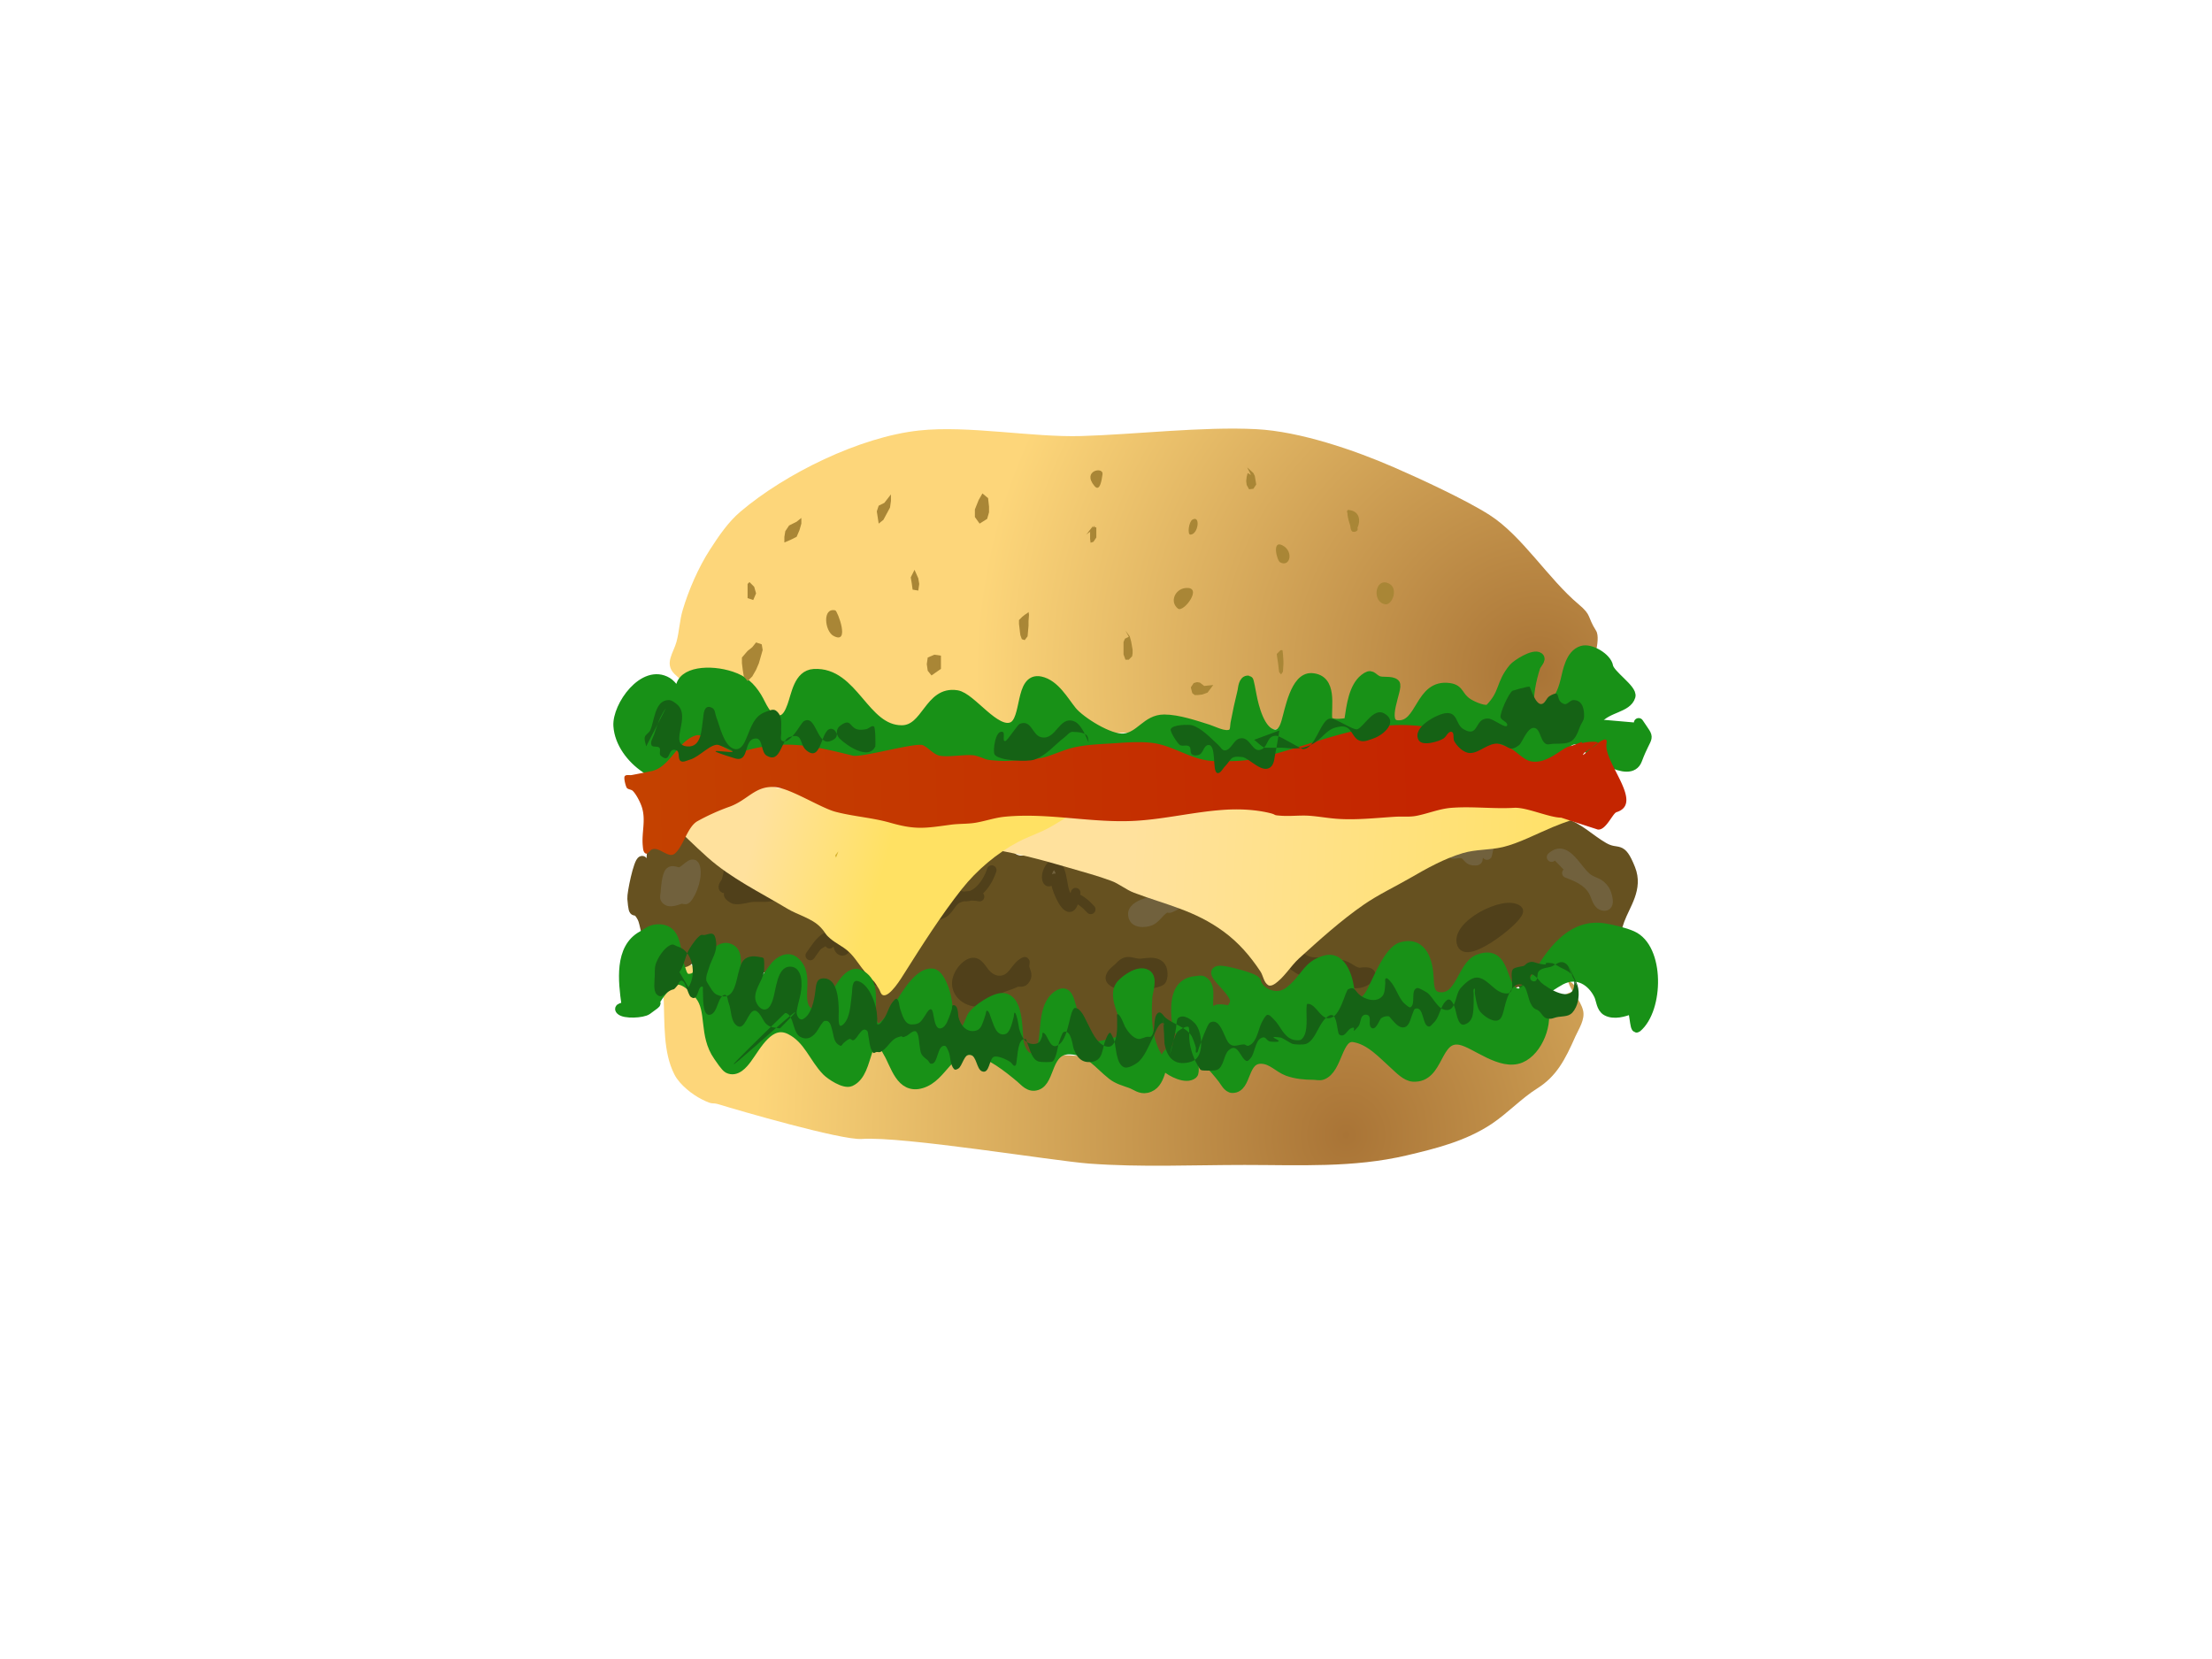 <svg xmlns="http://www.w3.org/2000/svg" xmlns:vectornator="http://vectornator.io" viewBox="0 0 2048 1536" fill-rule="evenodd" clip-rule="evenodd" stroke-linecap="round" stroke-linejoin="round"><defs><radialGradient cx="1428.78" r="521.838" id="a" gradientUnits="userSpaceOnUse" gradientTransform="translate(-4.61 13.883)" cy="609.803"><stop stop-color="#a97436" offset="0"/><stop stop-color="#fdd67a" offset="1"/></radialGradient><radialGradient cx="1240.34" r="526.23" id="b" gradientUnits="userSpaceOnUse" gradientTransform="matrix(1.04 0 0 1.128 -43.599 -96.156)" cy="1016.72"><stop stop-color="#a97436" offset="0"/><stop stop-color="#fdd67a" offset="1"/></radialGradient><radialGradient cx="750.605" r="3.333" id="c" gradientUnits="userSpaceOnUse" cy="579.284"><stop stop-color="#a97436" offset="0"/><stop stop-color="#fdd67a" offset="1"/></radialGradient><radialGradient cx="648.944" r="2.778" id="d" gradientUnits="userSpaceOnUse" cy="588.173"><stop stop-color="#a97436" offset="0"/><stop stop-color="#fdd67a" offset="1"/></radialGradient><radialGradient cx="688.917" r="3.944" id="e" gradientUnits="userSpaceOnUse" cy="567.803"><stop stop-color="#a97436" offset="0"/><stop stop-color="#fdd67a" offset="1"/></radialGradient><linearGradient y1="796.252" id="f" x1="1044.72" y2="796.252" x2="1052.8" gradientUnits="userSpaceOnUse" gradientTransform="matrix(1 0 0 1.146 0 -107.805)"><stop stop-color="#f6cf3e" offset="0"/><stop stop-color="#ffe163" offset="1"/></linearGradient><linearGradient y1="809.218" id="g" x1="781.641" y2="809.218" x2="789.786" gradientUnits="userSpaceOnUse" gradientTransform="matrix(1 0 0 1.146 0 -107.805)"><stop stop-color="#f6cf3e" offset="0"/><stop stop-color="#ffe163" offset="1"/></linearGradient><linearGradient y1="783.427" id="h" x1="1048.52" y2="806.399" x2="1488.31" gradientUnits="userSpaceOnUse" gradientTransform="translate(0 1.765)"><stop stop-color="#ffe19d" offset="0"/><stop stop-color="#ffe163" offset="1"/></linearGradient><linearGradient y1="766.665" id="i" x1="669.743" y2="814.615" x2="834.44" gradientUnits="userSpaceOnUse" gradientTransform="matrix(.981 0 0 1.035 -1.765 -33.557)"><stop stop-color="#ffe19d" offset=".27"/><stop stop-color="#ffe163" offset="1"/></linearGradient><linearGradient y1="648.154" id="j" x1="1509.75" y2="687.599" x2="264.678" gradientUnits="userSpaceOnUse" gradientTransform="translate(0 -2.34)"><stop stop-color="#c42500" offset=".159"/><stop stop-color="#c44e00" offset="1"/></linearGradient></defs><g vectornator:layerName="Layer 1"><path d="M1472.76 609.999c1.61-2.247 4.25-4.096 4.84-6.741 1.28-5.733 2.84-15.05.12-19.334-8.53-13.461-3.76-14.053-16.09-24.387-28.1-23.552-52.16-63.233-82.32-82.61-21.75-13.978-64.82-33.866-88.71-44.257-36.72-15.976-87.02-33.236-127.51-35.324-49.5-2.553-112.59 4.942-161.97 6.374-45.686 1.325-104.53-10.024-150.035-5.151-55.121 5.903-124.233 39.997-165.681 75.259-11.377 9.68-20.205 22.866-28.085 35.054-10.633 16.449-19.632 37.192-25.18 55.727-2.925 9.775-3.187 19.921-5.81 29.661-2.733 10.144-11.478 20.002-1.937 29.661 6.549 6.631 38.767 31.526 49.391 34.155 37.588 9.303 195.792 25.167 221.776 25.167 52.627 0 104.451-2.831 156.891-5.393 32.62-1.593 65.26 1.679 97.81 0 37.51-1.933 75.7-11.17 113.31-8.988 15.57.903 32.83 2.708 48.42.899 15.57-1.806 51.68-9.206 67.32-10.416 24.65-1.906 50.72 1.136 73.52-10.257 16.12-8.059 10.11-25.425 19.93-39.099z" fill="url(#a)"/><path d="M1452.1 909.461c-.98-3.105 7 2.413 6.54 5.7-.52 3.719-5.44 3.216-8.06 5.067-2.76 1.953-5.22 4.553-8.06 6.334-13.09 8.233-28.21 16.47-42.31 21.535-58.61 21.059-80.58 7.735-141.04 7.735-52.92 0-160.07 19.614-213.25 22.4-45.16 2.366-204.356-11.431-246.137-14.933-45.027-3.775-84.23-21.875-123.914-48.138-13.591-8.995-28.077-15.831-41.305-25.336-2.751-1.976-5.626-3.783-8.06-6.334-1.651-1.731-1.879-6.333-4.029-6.333-8.14 0-8.368 40.283-8.06 46.871 1.096 23.417-.629 50.14 10.075 70.939 4.978 9.672 16.888 18.632 25.185 22.802 12.205 6.14 7.757 2.12 17.127 5.07 14.264 4.48 112.19 32.98 130.966 31.67 38.109-2.66 177.684 20.37 210.552 22.8 48.26 3.57 95.72 1.27 144.06 1.27 50.48 0 100.61 2.8 150.11-8.87 26.54-6.26 54.44-13.07 78.58-29.14 14.74-9.81 27.53-23.64 42.31-32.93 17.76-11.171 25.69-26.466 35.26-48.142 2.97-6.72 9.14-15.553 7.06-24.068-2.32-9.475-10.73-16.842-13.6-25.969z" fill="url(#b)"/><path d="M747.272 578.173l6.666 2.222" fill="url(#c)"/><path d="M646.166 585.951l5.555 4.444" fill="url(#d)"/><path d="M684.973 562.545l7.888 10.516" fill="url(#e)"/></g><path d="M1432.93 902.001c-1.17-3.611-1.1-6.725-1.84-8.104-3.11-5.772-11.6-11.276-18.42-8.84-8.05 2.874-10.1 16.505-14 22.837-.89 1.448-4.23 6.657-7.36 4.42-4.7-3.358 3.85-17.637-5.16-19.89-1.81-.454-3.36 1.696-5.16 2.21-5.58 1.595-5.4-.784-10.31 3.683-2.52 2.295-2.36 6.884-5.16 8.84-1.42.996-4.22 2.202-5.15.737-2.51-3.942 2.34-10.481-.74-13.997-1.5-1.712-9.4-.061-10.31 0-3.2.213-6.92-2.512-9.58-.736-3.98 2.651-8.4 13.602-7.37 18.416 2.86 13.337 23.89 1.453 28-2.946 1.35-1.448 1.91-3.471 2.94-5.157.97-1.568 4.89-8.103 7.37-8.103 1.74 0 2.36 2.561 3.68 3.683 3.49 2.947 10.34 9.453 14.74 11.05 5.23 1.902 8.84-3.751 13.99 0 2.06 1.493 4.35 6.612 7.37 7.367 9.44 2.359 9.41-12.412 12.52-13.26 4.35-1.186 12.87 6.803 9.95-2.21z" fill="#177117" vectornator:layerName="Layer 2"/><path d="M1479.32 665.969c9.34-11.011 27.15-10.386 30.43-21.227 2.01-6.612-19.41-20.036-20.68-27.82-1.26-7.782-16.33-17.091-24.38-14.56-10.87 3.417-13.35 19.037-15.44 27.588-3.03 12.402-7.15 20.265-17.88 28.355-2.17 1.636-7.12 6.402-10.56 6.131-5.12-.402-4.67-6.415-4.88-9.196-.9-11.884 1.99-26.219 5.69-37.551 1.01-3.089 5.88-7.128 3.25-9.196-4.76-3.739-20.77 6.605-23.57 9.962-12.57 15.085-7.92 23.142-21.99 37.511-3.27 3.343-15.49-1.906-20.18-4.969-9.63-6.284-7.23-12.709-17.16-14.15-28.11-4.078-25.55 35.806-47.95 34.486-16.63-.98 1.27-34.824-2.43-38.317-3.42-3.224-11.9-.855-16.26-3.066-5.62-2.854-5.44-6.834-12.19-1.532-10.01 7.867-12.11 25.538-13.82 36.784-.8 5.321 3.89 2.999-2.96 4.074-7.81 1.228-16.82 1.412-17.35-4.074-1.07-11.085 4.98-36.395-14.63-37.551-15.17-.894-20.42 30.215-23.57 40.617-1.47 4.855-3.97 12.493-11.38 11.495-12.93-1.742-18.58-26.255-20.32-35.252-1.05-5.445-2.67-14.493-3.25-14.561-4.92-.579-5.14 7.742-5.69 9.963-2.42 9.883-4.63 19.879-6.5 29.887-.56 3.005.18 8.295-4.06 9.963-6.23 2.446-15.74-2.904-21.13-4.598-11.98-3.764-27.92-9.196-40.64-9.196-16.4 0-22 16.175-37.38 17.626-13.22 1.245-40.18-15.767-47.953-25.29-7.38-9.047-15.822-24.773-29.257-27.588-19.588-4.105-12.324 36.284-26.007 42.149-15.667 6.715-37.937-27.271-51.383-29.384-26-4.086-27.728 32.449-51.019 32.449-34.975 0-44.222-54.295-81.271-52.111-14.311.843-16.445 19.538-20.318 29.887-1.942 5.189-5.177 13.896-13.004 13.028-11.377-1.262-14.579-13.563-19.505-21.458-5.89-9.442-12.389-15.438-23.568-19.158-20.003-6.657-46.048-4.381-47.214 11.007-.209 2.767 21.113 28.708 13.08 26.544-5.875-1.583-15.939-26.633-25.194-32.187-21.776-13.066-46.722 22.371-45.512 40.616 1.035 15.619 12.01 30.204 25.194 39.084 4.159 2.802 7.982 8.565 13.003 7.664 12.121-2.177 23.981-16.896 31.696-25.29 2.001-2.177 8.804-13.794 13.003-13.794 2.297 0 10.58 5.631 12.191 6.897 2.8 2.2 6.217 3.97 8.127 6.897 7.563 11.589-4.546 31.869-8.94 42.916-1.996 5.02-7.906 16.107-2.438 20.691 7.824 6.558 18.344-5.424 22.756-9.963 11.364-11.689 22.155-25.63 35.76-35.252 2.841-2.009 11.681-6.653 15.441-5.364 11.652 3.995-5.508 35.82 12.191 41.383 2.072.651 4.506 1.603 6.501.766 15.168-6.356 24.55-39.846 30.884-52.878 2.026-4.169-6.541 11.058 1.989 15.08 6.673 3.146 22.871-14.441 26.456-8.949 4.244 6.503 22.441 27.772 30.07 29.888 26.121 7.244 17.067-2.875 39.641 7.768 20.444 9.639 38.718.818 63.573 6.026 21.078 4.417 30.695-42.85 52.827-33.72 12.11 4.998 27.25 22.509 30.88 34.486 1.56 5.142-3.83 20.513 5.69 21.458 27.53 2.732 27.06-47.602 47.14-55.177 4.67-1.764 10.67 1.464 14.63 3.065 12.49 5.048 36.01 23.249 49.57 20.692 17.49-3.298 20.67-25.994 38.2-28.355 13.6-1.832 27.74 5.232 42.26 2.299 6.78-1.37 17.26-12.362 24.38-9.963 7.91 2.661 10.74 8.995 20.32 8.43 21.51-1.267 40.03-15.686 62.58-13.028 12.33 1.454 24.68 14.473 37.38 10.729 8.38-2.469 13.03-10.507 22.76-9.196 11.95 1.61 26.47 12.044 39.01 6.131 9.11-4.296 9.27-15.658 18.69-18.393 5.28-1.531 6.87 1.356 10.57 4.598 6.4 5.607 42.57 32.519 49.57 13.795 9.84-26.28 13.13-16.339 1.26-34.244" stroke="#189117" stroke-width="8.875" fill="#189117" vectornator:layerName="Layer 7"/><g vectornator:layerName="Layer 3"><path d="M1495.91 850.798c-14.2 11.101-22.62 32.383-36.65 42.623-12.48 9.104-21.12-14.515-29.32-10.029-8.87 4.857-11.71 15.941-19.24 22.565-4.24 3.731-16.15 7.256-21.07 5.015-1.85-.846-2.69-5.719-4.58-5.015-5.7 2.126-6.83 22.565-12.83 22.565-1.95 0-2-4.865-3.66-6.268-2.47-2.077-5.35-3.761-8.25-3.761-3.77 0-7.23 3.22-10.99 3.761-5.82.839-6.94-3.734-12.83-1.253-8.28 3.488-15.16 19.338-23.82 21.311-5.88 1.343-10.94-10.395-17.4-6.268-5.15 3.287-8.09 13.145-13.75 13.79-5.43.619-13.15-11.66-19.24-12.536-10.69-1.541-25.66 11.671-32.06 10.029-9.62-2.469-8.94-19.544-19.24-22.565-10.67-3.128-12.37 20.997-21.99 18.804-10.34-2.359-8.02-10.419-25.9-7.156-17.9 3.266-24.49 11.418-40.98 15.931-8.22 2.251-19.2-26.455-22.9-25.072-12.48 4.657-9.92 45.85-27.49 51.398-5.52 1.743-16.55-1.507-21.07-6.268-3.06-3.226-6.17-25.518-12.83-21.311-5.68 3.593-7.66 13.947-12.82 18.804-2.48 2.332-5.38 3.775-8.25 5.014-23.419 10.121-18.463-16.229-32.979-27.579-10.732-8.392-24.888 28.303-31.15 26.326-1.955-.618-26.05-28.939-28.401-30.087-20.158-9.852-44.654 26.883-61.382 18.804-8.683-4.193-10.404-32.589-20.156-30.087-15.092 3.872-26.471 28.834-42.143 28.834-19.068 0-.606-44.64-14.659-52.652-4.195-2.392-10.518 4.589-12.826 7.521-8.228 10.454-23.368 43.053-37.563 32.594-10.817-7.97-2.614-43.818-20.155-51.398-16.583-7.166-26.701 16.565-42.144 11.283-12.11-4.143-7.402-25.109-17.407-30.087-9.602-4.778-16.012 16.388-26.569 12.536-1.538-.561-8.398-15.574-9.161-16.297-10.037-9.508-5.12 4.753-16.491-2.507-6.157-3.932-6.154-16.906-9.162-22.566-7.078-13.318-7.448 2.376-9.161-17.55-.397-4.608 5.693-34.424 9.161-35.102 2.028-.396.805 6.636 2.749 7.522 8.135 3.711 4.561-15.017 7.329-18.804 4.109-5.622 13.461-7.692 18.323-13.79 2.964-3.717 13.761-28.157 15.575-28.833 8.255-3.081 4.769 40.444 10.078 42.623 2.697 1.107 4.51-4.682 6.413-7.522 6.652-9.93 11.736-28.586 21.988-32.594 11.002-4.301 33.488 23.383 49.473 17.551 8.133-2.968 22.141-27.399 28.401-20.058 6.243 7.322 10.981 30.67 13.742 40.115.563 1.926 4.39 12.96 6.413 13.79 7.432 3.051 16.372-24.402 21.072-22.565 8.189 3.202 22.822 44.695 31.149 42.623 13.633-3.391 11.622-53.839 33.898-45.13 8.01 3.131 13.909 17.351 17.407 26.326.964 2.473.716 7.174 2.749 7.522 2.143.366 3.357-3.834 4.581-6.268 4.673-9.301 11.782-39.22 23.82-35.102 17.303 5.919 20.252 38.389 42.143 31.341 10.23-3.294 22.079-29.702 29.317-27.58 8.165 2.394 21.548 44.639 29.318 41.37 4.18-1.759 13.47-23.819 14.66-23.819 5.51 0 13.89 27.385 21.99 31.34 17.96 8.778 23.11-21.492 37.56-23.819 15.27-2.458 23.8 22.566 38.48 22.566 15.35 0 17.68-22.905 31.15-25.073 9.55-1.537 19.43 2.576 29.31 0 9.4-2.45 11.07-7.466 18.33-13.79 9.78-8.522 24.62-13.499 35.73-17.55.7-.257 10.48-4.471 11.91-3.761 2.03 1.01 2.43 5.974 4.58 6.268 4.8.657 6.32-13.052 7.33-15.044 3.48-6.882 8.1-7.745 13.74-8.775 8.63-1.573 14.05 8.264 21.99 11.283 7.55 2.87 16.86 5.613 24.73 5.014 19.09-1.45 37.66 11.283 56.81 11.283 22.96 0 45.9-10.004 68.71-3.761 14.07 3.85 24.66 15.21 37.56 22.565 13.61 7.761 15.54-3.024 24.74 20.058 7.29 18.299-4.7 32.92-10.08 47.638-3.68 10.073-11.28 43.256-24.74 31.34-3.62-3.21-6.1-8.357-9.16-12.536" stroke="#665120" stroke-width="8.875" fill="#665120"/><path d="M1405.38 842.602c-11.82-9.88-58.79 14.305-51.83 31.624 5.68 14.129 57.17-27.163 51.83-31.624zM1280.26 786.389c-.49-1.893-2.83-2.698-4.18-1.907-1.3.763-1.22 3.502-1.67 5.339-.81 3.318-1.64 12.04-4.46 14.489-2.13 1.855-5.87-3.552-6.69-4.575-2.9-3.649-3.59-6.917-8.36-6.101-4.42.756-7.57 7.447-12.81 6.101-2.12-.544-6.5-5.575-8.92-5.339-2.49.243-4.23 4.015-6.69 4.576-4.86 1.108-11.96 2.508-14.49 9.914-3.83 11.231 9.92 19.828 15.61 19.828 8.75 0 14.97-10.166 23.4-12.202 5.41-1.305 7.35 5.093 12.26 4.576 1.25-.131 2.13-1.905 3.35-2.288 5.06-1.6 10.55 3.907 13.93-4.576 2.69-6.753-1.8-12.818-1.67-19.065.06-2.991 2.13-5.953 1.39-8.77zM1074.33 908.407c1.82-.819 2.33-4.628 2.23-7.245-.53-13.328-14.49-9.575-20.06-9.151-8.24.626-12.53-5.543-20.07 3.05-2.03 2.314-8.63 6.147-8.36 10.677.26 4.209 10.25 6.553 12.26 7.626 6.13 3.262 8.95 2.225 15.05 0 6.37-2.324 12.61-2.104 18.95-4.957zM1191.37 893.536c.74-1.525.9-4.373 2.23-4.576 1.3-.198 1.73 2.735 2.78 3.813 2.63 2.696 7.93 5.919 11.15 6.864 5.56 1.63 11.04-4.08 16.72-2.288 3.76 1.187 7.23 5.328 10.59 7.626 4.65 3.18 12.71 4.559 17.83 5.339 4.7.714 9.9-.299 13.94-3.813 1-.874 2.78-1.423 2.78-3.051 0-5.339-9.11-2.819-11.14-3.05-4.73-.539-8.4-4.374-12.82-6.101-6.94-2.712-.87.678-7.8 0-2.7-.264-5.12-2.618-7.81-3.051-8.93-1.439-16.26 1.882-24.52-4.575M918.196 805.596c-4.916 15.133-17.925 29.706-31.209 22.715-5.294-2.786-9.688-11.224-15.937-9.086-6.04 2.066-9.323 10.681-15.937 11.812-6.608 1.13-13.85-6.835-18.592 1.817-3.41 6.22-2.7 7.74 2.656 9.995 3.955 1.665 8.445-2.225 12.616-1.817 8.421.823 12.422 9.188 21.249 4.543 5.527-2.909 7.844-10.84 13.281-13.63 5.428-2.785 14.835-3.128 20.584-1.817M948.527 895.504c-.39-1.578 1.14-5.582 0-4.997-9.235 4.738-10.224 16.121-21.913 17.263-4.696.459-9.43-1.619-13.281-5.451-4.44-4.42-7.31-12.606-13.944-10.904-6.165 1.582-15.137 12.281-13.28 21.807 2.538 13.024 19.02 17.211 27.224 12.721 5.57-3.049 8.994-9.664 15.273-11.812 4.294-1.469 7.796-2.648 11.953-4.543 2.554-1.166 5.955.63 7.968-1.818 3.853-4.686 1.173-7.515 0-12.266zM727.621 823.768c5.694-20.358-22.285-17.793-31.874-23.624-3.301-2.007-8.585-11.823-12.616-10.903-6.708 1.529-8.505 19.722-10.624 26.349-.716 2.238-3.319 4.094-2.657 6.361.52 1.778 2.761-2.748 3.985-1.817 10.286 7.819-6.201 4.96 4.648 11.811 3.223 2.036 11.755-.221 15.272-.908 6.421-1.255 12.895.252 19.257-.909 4.523-.825 13.013-.657 14.609-6.36zM750.197 884.645c3.763-5.149 7.866-11.979 12.617-15.446 5.962-4.352 10.878-3.871 17.265-4.543 17.151-1.806 25.999 7.466 35.857 26.349.574 1.1 5.491 9.209 6.64 9.995 1.4.958 4.427-1.211 4.648.909.266 2.544-2.362 4.156-3.984 5.451-3.201 2.555-11.617 1.548-14.608-.908-8.852-7.268-6.345-22.255-11.953-29.076-.38-.463-8.546-3.653-8.632-3.634-2.747.578-5.821 8.189-9.297 6.36-4.377-2.304-1.26-10.747-7.304-9.995-1.411.176-2.213 2.423-3.32 3.635" stroke="#50401a" stroke-width="8.875" fill="#50401a"/><path d="M995.887 826.494c-1.107 3.937-1.314 8.609-3.321 11.812-4.85 7.743-13.851-14.249-14.608-19.081-.278-1.777.939-4.167 0-5.452-1.904-2.605-6.216 4.615-7.968 1.817-2.941-4.693 2.174-16.204 6.64-14.537 8.814 3.289 5.465 25.468 12.616 29.984 1.809 1.142 4.037-.624 5.977 0 4.957 1.597 10.757 6.515 14.607 10.903" stroke="#50401a" stroke-width="8.875" fill="#71613d"/><path d="M1379.19 781.578c.93-3.815-3.66-6.456-6.07-8.764-4.24-4.058-15.6 9.073-21.58 4.613-.34-.259-5.23-9.601-6.74-9.226-3.37.84-7.21 12.334-5.39 16.606 4.19 9.831 9.2 3.757 14.83 5.536 4.32 1.365 4.83 6.007 9.44 6.458 8.35.816 1.72-2.914 7.42-6.458 9.37-5.831 2.94 12.248 8.09-8.765zM1093.38 817.522l-4.72.923M1085.29 811.064c2.2 18.017-14.69 21.884-24.27 24.909-2.99.945-12.14 4.242-12.14 10.149 0 10.104 12.43 7.968 16.18 6.457 4.8-1.93 8.36-8.257 12.81-11.07 12.48-7.881-2.95 3.754 9.44-2.768 4.65-2.443 11.16-9.619 14.16-14.761M751.217 773.701c.221-2.412 3.533-3.557 5.057-2.307 1.349 1.108-.092 4.309 0 6.458.132 3.086.339 6.17.674 9.226 1.188 10.835 5.398 19.074 10.113 27.677 2.996 5.465 3.421 5.962 8.091 2.767 1.287-.88 2.006-4.313 3.371-3.69 1.994.91 10.039 15.108 8.091 19.374-2.711 5.933-6.219-.582-7.417-2.768-3.07-5.601-5.401-13.338-8.765-18.451-4.08-6.204-6.301-7.115-8.09-15.684-4.385-21.001 1.463 4.703-7.417-10.148-2.074-3.469-4.114-8.006-3.708-12.454zM643.343 801.839c-2.327-5.634-9.053 4.768-13.822 5.535-3.125.503-6.955-2.643-9.439 0-2.819 3.001-3.766 14.787-4.045 19.374-.112 1.839-.954 4.23 0 5.535 3.643 4.985 10.945.819 14.833 0 1.555-.327 3.472 1.313 4.719 0 5.759-6.062 10.992-22.605 7.754-30.444zM1436.56 793.536c13.95-12.726 23.62 13.424 34.38 20.296 5.69 3.632 9.97 2.886 14.84 10.148 1.95 2.925 6.42 16.28-1.35 14.761-5.91-1.154-6.42-8.75-9.44-13.838-5.78-9.727-15.91-13.336-24.27-16.606" stroke="#71613d" stroke-width="8.875" fill="#71613d"/><path d="M1047.4 809.405c6.97-11.991 8.29-10.696-2.68-5.111" stroke="#000" stroke-width="5" fill="url(#f)"/><path d="M781.641 817.582c9.656 4.918 10.954 4.088 2.675 4.088" stroke="#000" stroke-width="5" fill="url(#g)"/></g><path d="M1487.48 747.023c4.27 5.006-8.99 5.183-15.17 6.9-11.89 3.301-23.59 7.22-34.96 11.959-14.23 5.928-31.28 14.936-46 18.399-12.08 2.842-24.77 1.983-36.8 5.52-17.14 5.042-33.36 14.088-48.75 22.998-14.22 8.233-29.8 15.53-43.24 24.839-20.89 14.457-41.03 32.614-59.8 49.677-7.82 7.11-14.06 18.173-23 23.918-1.57 1.009-3.92 1.88-5.52.92-4.24-2.544-4.61-8.765-7.36-12.879-9.52-14.29-20.06-26.548-34.03-36.798-26.71-19.581-52.69-24.585-82.8-35.877-7.48-2.804-13.68-8.236-21.16-11.04-12.39-4.647-25.92-8.22-38.635-11.959-25.699-7.558-53.403-15.07-80.035-18.399-11.82-1.477-24-3.61-35.878-4.6-6.133-.511-10.649.623-16.559-1.84-14.494-6.039-23.144-17.011-34.958-26.678-4.756-3.891-18.561-17.241-22.079-22.079-2.42-3.327-2.61-8.13-5.519-11.039-1.455-1.454-5.229-.723-5.52-2.76-.558-3.902 15.913-7.185 17.479-7.359 6.705-.745 13.501.337 20.239 0 9.563-.478 5.273-1.093 14.719-2.76 13.918-2.456 29.132-2.78 43.237-1.84 26.23 1.749 51.761 7.731 78.195 9.199 29.691 1.65 59.534-.43 89.234.92 20.86.949 41.74 3.375 62.56 4.6 15.04.885 30.06-.92 45.07-.92 17.82 0 35.49 1.84 53.36 1.84 23.85 0 47.29 4.148 70.84 7.36 22.42 3.058 45.53 4.11 68.07 5.519 31.86 1.991 63.89-.605 95.68 1.84 13.16 1.012 30.66 2.516 39.09 12.419z" fill="url(#h)" vectornator:layerName="Layer 4"/><g vectornator:layerName="Layer 5"><path d="M1052.8 724.238c-28.76 8.277-53.626 25.832-79.382 40.932-9.75 5.716-20.651 8.993-30.669 14.279-19.645 10.366-38.298 26.035-52.317 43.788-19.299 24.44-36.575 51.711-53.219 78.058-2.139 3.385-13.631 22.613-19.845 19.99-2.013-.85-2.405-3.808-3.608-5.711-5.495-8.699-2.075-4.094-10.824-13.327-6.492-6.851-10.847-15.683-18.04-21.894-5.011-4.326-11.227-7.097-16.237-11.423-5.847-5.049-3.506-4.653-9.02-10.472-7.805-8.236-21.131-11.383-30.669-17.134-24.887-15.008-51.956-27.942-73.965-47.596-12.418-11.088-24.03-22.707-36.081-34.269-1.176-1.128-9.104-6.745-8.118-9.519.768-2.163 4.177-1.403 6.314-1.904 7.985-1.873 16.218-3.806 24.354-4.76 19.035-2.232 48.887 4.298 54.442-13.997 4.102-13.507 19.711 2.535 28.544.67 24.593-5.19 47.076-20.268 72.162-23.798 4.172-.587 8.429.317 12.628 0 16.221-1.222 32.513-3.444 48.709-4.759 12.982-1.054 14.48 2.128 27.901 3.794 12.941 1.607 35.837 1.091 48.771 3.821 10.999 2.322 22.393 2.152 33.375 3.808 6.79 1.024 6.107 2.609 12.628 4.76 13.126 4.328 27.016 6.645 39.686 12.374" fill="url(#i)"/><path d="M773.316 791.944c4.029-5.038 3.311-4.88.697 2.092M698.706 801.008l-5.579 3.487M754.489 805.889l3.486 4.184M777.27 537.064l8.889 8.889M1019.48 581.506c-1.85-2.962-3.7-5.925-5.56-8.888" fill="#d4b02c"/></g><g vectornator:layerName="Layer 6"><path d="M1445.46 757.045c-11.38-.117-32.1-9.796-43.57-9.122-19.23 1.131-38.75-1.477-57.96 0-11.27.867-21.26 5.173-32.2 7.36-6.83 1.368-13.37.491-20.23.92-17.93 1.12-36.26 3.226-54.28 1.84-8.29-.638-16.53-2.167-24.84-2.76-8.54-.61-17.21.569-25.76 0-9.77-.652-3.12-.72-11.96-2.76-13.28-3.066-27.84-3.664-41.39-2.76-27.21 1.813-53.81 8.423-80.96 10.119-40.82 2.552-81.549-7.76-122.352-3.679-8.94.894-17.814 4.042-26.678 5.519-7.68 1.28-15.269.786-22.999 1.84-23.94 3.265-32.484 4.912-56.116-1.84-16.618-4.747-33.941-5.736-50.597-10.119-13.785-3.628-41.797-21.794-56.126-22.896-18.349-1.411-24.988 12.111-42.308 18.296a199.53 199.53 0 00-29.327 13.254c-9.502 5.256-12.942 23.41-21.151 30.127-5.821 4.762-14.714-7.105-21.278-3.823-1.978.989-3.499 4.578-5.52 3.68-2.394-1.064-2.511-4.752-2.759-7.36-1.164-12.216 3.12-23.756-.92-35.878-1.512-4.534-5.094-11.533-8.28-14.719-1.454-1.454-4.153-1.222-5.52-2.76-.858-.965-3.322-9.556-1.84-11.039 1.534-1.533 4.309-.52 6.44-.92a846.414 846.414 0 0018.399-3.68c17.127-3.605 24.185-28.179 40.958-32.972 9.826-2.807 31.096 18.44 40.917 15.493 39.48-11.844 63.14-7.077 104.44 3.248 7.757 1.94 58.734-12.556 64.83-9.687 5.002 2.354 8.647 7.195 13.799 9.199 7.233 2.813 27.379-1.503 34.946.488 7.908 2.081 7.912 3.645 14.928 4.23 12.525 1.044 13.187.766 25.561-.118 9.003-.643 17.96-.774 26.679-3.68 8.235-2.745 16.27-6.443 24.838-8.279 11.856-2.542 24.746-2.876 36.796-3.68 12.54-.836 29.16-2.139 41.4.92 18.35 4.588 32.88 15.639 52.44 15.639 11.4 0 22.78.41 34.03-1.84 43.56-8.711 82.21-28.234 127.88-31.278 25.63-1.709 53.7 4.041 78.19 11.039 10.35 2.957 22.55 5.294 32.2 10.12 5.75 2.874 12.09 10.381 18.4 11.959 9.63 2.409 19.14-3.255 26.68-8.28 11.39-7.593 6.72-3.371 19.41-8.807 4.55-1.952-.82 1.361 3.95 0 1.76-.506 11.75-1.646 12.57 0 .92 1.839-11.34 7.968-12.57 9.614-7.01 9.342 23.35-22.696 20.79-9.086-3.29 17.55 35.36 55.57 9.21 63.829-3.62 1.142-9.95 17.29-17.43 16.044" fill="url(#j)"/><path d="M606.459 926.896c4.546-6.998 8.424-12.535 15.537-17.864 8.98-6.729 20.926 6.541 25.589 12.2 11.719 14.222 3.412 36.687 17.364 56.642 1.681 2.404 6.742 10.098 9.139 11.329 7.559 3.881 14.118-4.381 17.364-8.715 8.905-11.887 20.916-36.754 40.212-27.014 16.977 8.571 21.624 25.945 33.814 38.343 3.366 3.423 16.176 12.143 21.934 9.583 9.893-4.4 12.502-18.334 15.536-27.012.687-1.966 2.851-9.684 5.483-10.457 8.516-2.498 10.799 5.741 13.709 10.457 6.839 11.087 11.565 34.632 31.072 28.762 20.155-6.073 24.528-34.304 48.437-30.504 14.968 2.378 31.96 16.099 42.953 25.271 4.282 3.573 8.442 9.383 15.537 6.973 12.922-4.4 8.397-34.254 31.072-33.116 17.899.898 25.899 13.79 38.389 23.529 5.49 4.288 10.97 5.497 17.36 7.847 4.73 1.73 8.84 5.58 14.62 4.35 14.76-3.12 12.14-23.955 20.11-32.24 2.82-2.937 12.52-3.486 15.53-3.486 13.06 0 27.51 17.835 34.73 27.014 1.83 2.322 4.88 8.712 9.14 8.712 14.06 0 9.02-28.181 27.42-27.012 9.59.61 15.24 8.203 23.76 11.329 7.41 2.718 15.91 3.486 23.76 3.486 2.74 0 5.67.947 8.23 0 14.71-5.455 13.78-37.314 29.24-34.857 15.22 2.418 26.87 15.835 37.47 25.271 4.35 3.872 10.83 10.939 17.36 11.329 24.94 1.486 20.53-38.671 43.87-33.986 13.74 2.758 37.3 24.255 55.75 16.557 16.05-6.696 26.26-33.151 20.11-48.8-.92-2.339-3.98-3.665-4.57-6.1-.95-3.893 18.14-15.503 21.93-17.428 15.01-7.633 28.38.98 34.73 13.943 2.2 4.509 2.16 11.948 7.31 14.814 6.75 3.754 16.42.982 22.85-1.743 2.86-1.215 2.99 19.129 5.34 17.15 20.31-17.087 21.17-73.73-4.43-85.121-7.12-3.168-17.77-5.657-25.59-6.971-28.29-4.76-46.7 18.452-59.4 39.214-3.05 4.986-13.65 23.069-21.94 20.914-15.55-4.044-8.65-41.664-35.64-31.371-14.98 5.715-16.38 37.816-36.55 34.857-9.01-1.322-8.85-10.994-9.14-17.429-.62-13.486-5.03-34.789-25.59-28.757-11.5 3.372-22 30.621-27.42 40.957-2.57 4.904-7.32 12.399-14.62 11.328-7.6-1.115-5.15-4.786-5.49-9.585-.71-10.235-6.05-35.075-22.84-30.5-17.05 4.645-17.65 16.5-33.08 28.737-12.55 9.956-29.1.454-30.83-8.874-.64-3.472-26.91-9.989-32.14-10.251-17.86-.897 16.48 20.016 11.97 30.473-4.31 9.983-6.25 4.659-14.62 5.229-2.51.171-5.35 3.239-7.31 1.743-5.98-4.558 3.05-22.121-7.32-27.886-1.84-1.024-4.27-.145-6.39 0-18.47 1.258-19.25 20.154-18.28 33.986 1.04 14.854 12.67 25.561 15.53 39.214.11.497 2.05 11.362 0 13.071-6.43 5.367-20.2-2.143-24.67-6.1-17.79-15.755-18.87-43.771-17.36-65.356.33-4.742 5.1-17.473-.92-20.915-7.38-4.223-18.8 4.559-22.85 8.715-12.2 12.532 9.01 34.728 3.09 49.771-1.66 4.213-26.92 8.379-32.33 9.485-15.724 3.213-14.288-28.67-17.365-37.471-1.509-4.318-3.136-16.22-10.967-12.2-15.434 7.925-12.7 31.794-15.536 45.314-1.191 5.679-1.249 13.943-10.053 13.943-7.215 0-10.537-7.945-11.881-13.071-2.196-8.376.79-40.741-14.622-42.7-7.901-1.005-25.701 11.092-29.245 17.428-2.223 3.976-5.238 17.23-12.794 15.686-6.101-1.246-7.688-7.586-8.225-12.2-1.41-12.1-1.221-21.596-6.398-33.114-1.456-3.24-4.683-9.985-9.139-10.457-14.928-1.582-29.178 28.963-36.556 38.343-1.617 2.055-10.285 14.981-15.536 12.2-5.338-2.828-4.57-16.417-4.57-20.043 0-10.773 1.578-24-10.966-29.629-16.534-7.419-33.828 49.091-40.602 58.486-2.083 2.889-1.027-18.519-6.921-23.629-12.4-10.748 3.052-34.465-12.795-47.057-5.928-4.71-13.52-.122-17.364 4.358-6.021 7.017-22.386 34.02-31.986 30.499-16.408-6.017 6.352-42.315-11.881-47.057-12.79-3.326-23.687 25.183-32.9 27.886-9.211 2.702-9.642-5.227-11.881-11.328-4.318-11.763-.922-35.264-21.02-33.986-5.938.377-8.692 3.367-13.708 6.1-21.336 11.625-17.752 42.015-14.742 63.537.494 3.534-8.026 2.405-5.364 5.305 3.553 3.872 20.639 2.887 24.675 0 14.375-10.279 4.43-3.842 7.311-8.278z" stroke="#189117" stroke-width="8.875" fill="#189117"/></g><g vectornator:layerName="Layer 9" fill="#a98636"><path d="M748.045 476.927l-6.113 2.62-4.366 3.493-6.985 3.493-3.493 5.239-.873 5.239v5.24l6.112-2.62 5.239-2.62 2.62-6.112 1.746-6.113v-5.239M693.906 538.926l-1.747 1.746M693.906 538.926l4.366 4.366 1.746 6.112-2.62 6.113-5.239-1.746v-13.099M773.368 565.122c2.048.477 14.134 32.239-1.746 23.577-8.045-4.388-10.459-26.414 1.746-23.577zM871.169 607.037l-6.113-.873M871.169 607.037v12.225l-8.732 6.112-3.493-4.366-.874-6.112.874-6.113 6.112-2.619M846.719 527.574l-.874 1.746M846.719 527.574l3.492 7.859.874 5.239-.874 6.113-5.239-.873-.873-6.113-.873-5.239 2.619-5.24M705.257 596.558l.874 5.24-3.493 12.225-2.62 6.112-3.493 6.113-4.366 4.366-3.493-4.366-.873-5.24-.873-6.985v-5.24l5.239-6.112 4.366-3.493 3.493-4.366M824.888 457.717l-6.112 7.859M824.888 457.717v6.112l-.873 6.113-6.113 11.352-4.366 3.492-1.746-11.351 1.746-5.24 5.24-2.619M902.605 471.688l3.492-8.732 3.493-6.113 5.24 4.367.873 7.858v5.24l-1.747 6.112-6.985 4.366-4.366-6.112v-7.859M1005.75 494.985c20.13-16.769-1.33 25.877 6.19-7.955"/><path d="M1011.94 487.472l3.1.884V497.637l-2.66 3.978-2.65.883-.44-3.535v-6.63l2.21-3.977 2.65-1.326M1020.78 439.078c-.75 5.5-2.47 16.877-7.51 10.828-11.82-14.182 8.52-18.213 7.51-10.828zM952.278 566.582l.442 2.652-.442 5.745v4.419l-.883 9.723-2.652 3.536-2.652-.884-1.326-3.535-.442-3.094-.442-3.978-.442-3.535v-3.536l3.094-3.094 2.21-1.767 2.652-1.768M1042 583.818l3.97 5.303 1.33 4.862 1.32 7.513v3.536l-.44 2.652-3.09 3.093H1042l-1.77-4.861v-11.491l1.32-3.094 3.54-1.768M1097.24 544.484c17.59-2.151-1.44 23.155-6.63 19.004-7.86-6.284-2.77-17.855 6.63-19.004zM1104.09 481.064c7.74-4.317 5.29 13.921-1.99 13.921-2.92 0-1.5-11.975 1.99-13.921zM1154.69 432.67l5.75 5.303 1.32 2.652 1.33 7.955-2.65 3.978-3.98.442-2.21-3.978-.44-3.536.44-3.977.89-3.536 3.09 1.768M1187.4 504.929c10.77 5.646 6.92 20.668-2.21 15.69-2.99-1.632-7.8-20.936 2.21-15.69zM1247.5 472.667c-3.06 3.474 16.13 17.253 7.08 19.666-6.74 1.796-2.47-24.889-7.08-19.666z"/><path d="M1250.16 486.809c-.1-1.187-6.03-15.855.44-14.363 17.05 3.934.92 31.504-.44 14.363zM1284.41 539.623c11.42 3.717 4.71 20.67-1.55 19.888-12.63-1.579-10.01-23.649 1.55-19.888zM1187.4 601.938l.44 3.536.44 6.629v2.652l-.44 7.071-1.77 2.652-1.77-2.21-.44-3.536-.44-3.977-.44-3.094-.44-2.652-.45-3.535 3.54-3.536M1123.31 634.201l-5.3 7.071-4.86 1.768-3.98.442h-3.09l-2.21-1.768-1.33-5.303 2.65-3.978 3.1-.884 2.65.442 3.98 3.094"/></g><g vectornator:layerName="Layer 8" fill="#156215"><path d="M629.065 900.083c4.518-6.462 5.046-14.193 8.907-21.023 1.851-3.274 7.721-11.958 11.133-13.378 1.046-.435 2.255.287 3.34 0 6.185-1.633 9.451-3.283 10.576 6.371 1.152 9.884-4.161 15.559-6.68 24.208-1.034 3.552-3.271 8.218-2.226 12.104.164.61 4.965 8.22 5.01 8.281 2.214 3.042 3.265 3.98 6.679 5.097 17.252 5.641 15.135-19.866 21.153-30.579 3.517-6.26 10.598-6.365 16.143-5.096 1.324.303 2.999.119 3.896 1.274.741.953.557 7.885.557 8.919 0 10.503-8.35 17.265-8.35 27.393 0 4.86 4.724 12.345 10.02 10.83 3.268-.935 5.061-5.244 6.123-8.282 3.309-9.467 3.756-31.215 16.143-31.215 7.094 0 10.254 6.631 10.576 14.015.468 10.712-2.777 17.164-4.453 27.393-.536 3.272 2.314 9.187 6.123 7.007 7.638-4.37 10.065-16.925 11.133-25.482.787-6.299.801-12.104 7.793-12.104 12.983 0 13.916 20.629 13.916 31.216 0 .763-.858 12.982 1.67 12.741 2.109-.201 3.725-2.536 5.01-4.459 4.056-6.07 4.608-18.806 5.567-26.119.432-3.301-.223-12.487 5.566-10.83 9.653 2.761 15.72 18.357 17.256 28.03.367 2.308.342 4.675.557 7.007.157 1.703-.932 4.927.557 5.097 2.105.241 3.566-2.689 5.01-4.46 3.791-4.649 4.98-12.07 8.906-16.563 1.058-1.21 2.747-3.644 3.896-2.548 2.12 2.021 1.779 5.979 2.784 8.919 1.925 5.63 4.123 14.652 10.576 14.652 7.875 0 8.752-2.525 13.36-9.556.254-.389 3.597-6.576 5.566-3.822 2.201 3.078 1.668 20.28 9.463 16.563 3.808-1.816 5.756-8.23 7.237-12.104.635-1.662 1.136-3.388 1.67-5.096.394-1.265-.054-3.674 1.113-3.823 5.081-.646 4.556 8.926 5.01 10.83 1.963 8.239 7.92 14.832 16.142 12.741 4.608-1.171 5.573-5.271 7.237-9.555.644-1.658 1.045-3.429 1.67-5.097.49-1.309.532-4.401 1.67-3.822 1.977 1.006 2.413 4.132 3.34 6.37 2.51 6.066 4.731 17.613 13.359 15.29 4.64-1.25 6.705-11.941 7.793-15.927.35-1.282.064-4.423 1.114-3.822 1.933 1.106 3.839 14.455 3.896 14.652 1.54 5.287 2.919 8.876 6.68 12.104 2.812 2.413 8.677 3.1 11.69.637 1.424-1.164 2-3.304 2.783-5.096.525-1.201-.025-4.148 1.113-3.823 4.572 1.309 5.865 16.382 13.916 11.467 6.432-3.925 8.699-15.628 10.577-22.933.316-1.232 2.314-11.467 5.01-11.467 5.309 0 9.229 9.785 11.129 13.378 4.32 8.134 8.67 19.88 17.82 22.297 8.47 2.238 9.79-10.912 10.02-17.201.1-2.758-.12-5.524 0-8.282.06-1.499-.75-4.645.55-4.459 2.59.37 5.83 9.928 6.68 11.467 2.52 4.564 7.14 10.631 12.25 11.467 2.12.347 5.83-1.463 7.79-1.911 1.47-.336 3.44.617 4.46-.637 4.27-5.273 1.2-16.531 5.56-21.023 2.86-2.942 5.36 1.921 6.68 3.185 6.95 6.627 19.97 9.122 25.05 17.838.82 1.413 3.36 8.142 3.9 10.83.29 1.463-.76 4.459.55 4.459 1.5 0 1.59-2.91 2.23-4.459 2.21-5.364 3.67-10.702 6.12-15.927.89-1.89 2.54-6.704 4.46-7.644 8.85-4.34 12.45 12.346 16.14 17.837 4.41 6.567 9.12 2.548 15.03 2.548 1.35 0 2.59 1.649 3.9 1.274 7.19-2.057 9.05-13.279 11.69-19.748.72-1.776 4.13-8.785 6.12-8.919 2.16-.145 3.89 2.248 5.56 3.822 6.55 6.17 8.98 16.139 17.82 19.112 1.34.451 6.17 1.18 7.79 0 6.18-4.503 5.01-17.272 5.01-24.208 0-1.699-.21-3.415 0-5.096.17-1.33-.06-3.823 1.11-3.823 8.77 0 12.64 18.25 23.38 12.104 4.61-2.636 8.11-11.461 10.02-16.563.36-.956 2.98-8.43 3.9-8.919 5.93-3.164 6.51 1.197 10.02 4.46 5.06 4.701 16.05 8.387 21.71 1.911 2.63-3.012 2.4-8.42 2.78-12.104.15-1.491-.67-3.932.56-4.46 1.4-.601 2.79 1.392 3.89 2.549 4.84 5.076 7.21 13.517 11.69 19.111.54.671 5.8 5.994 7.24 5.097 5.13-3.2-.34-15.988 6.12-17.838 1.65-.47 9.22 4.263 9.47 4.46 6.15 4.843 9.93 16.718 18.92 15.926 5.98-.526 7.04-9.667 8.91-14.652 1.71-4.576 2.3-5.168 6.12-8.919 3.37-3.308 8.67-7.266 13.36-6.371 10.02 1.912 15.37 14.653 26.16 14.653 9.47 0 2.11-16.847 5.57-22.297 1.29-2.024 9.14-2.829 10.02-3.185 1.26-.51 2.14-1.864 3.34-2.549 4.84-2.771 7.28-.261 12.25.637 10.63 1.921-1.04-2.184 11.13-.637 1.23.157 5.99 3.228 7.24 3.823 7.47 3.563 14.2 6.009 12.8 17.2-2.03 16.294-24.2 2.321-30.62-3.185-.46-.402-10.02-13.179-10.02-4.46 0 3.02 3.84 4.525 5.57 2.549 1.79-2.043.55-6.123 2.23-8.282 2.73-3.514 8.27-3.237 11.69-4.459 3.61-1.292 7.43-5.562 11.69-3.823 4.88 1.997 4.41 5.287 6.68 10.193 18.07 39.073-16.4-37.662 5.01 8.282 3.04 6.541 2.54 16.635-.56 22.934-4.35 8.853-8.45 7.883-16.14 8.918-4.53.61-6.25 2.672-11.14 1.274-3.06-.877-4.63-4.958-7.23-7.007-1.37-1.076-3.19-1.321-4.46-2.548-4.84-4.693-4.92-12.733-7.79-18.475-2.33-4.659-7.48-4.313-10.58-1.274-4.95 4.86-7.18 12.858-8.9 19.749-.8 3.212-1.64 7.845-3.9 10.192-5.04 5.248-17.02-3.71-19.48-8.281-2.23-4.142-3.02-10.576-3.9-15.289-.27-1.469.62-5.131-.55-4.46-1.34.766-.49 3.387-.56 5.097-.12 2.757.09 5.523 0 8.281-.27 8.077.03 17.01-8.35 19.749-6.72 2.197-7.59-12.51-9.46-16.563-.91-1.961-3.38-8.976-7.24-5.734-6.14 5.152-6.29 15.78-12.25 21.023-1.38 1.221-2.73 3.578-4.45 3.185-6.11-1.398-4.16-18.876-12.25-16.563-1.29.371-1.59 2.471-2.22 3.822-1.89 4.046-2.94 12.187-7.8 13.378-5.19 1.274-8.93-4.234-12.24-7.645-.88-.909-1.6-2.468-2.79-2.548-2.29-.154-4.75.485-6.67 1.911-1.36 1.002-5.3 13.056-9.47 8.282-2.29-2.622.4-8.649-2.22-10.83-1.36-1.124-3.64-1.088-5.01 0-2.73 2.162-2.11 7.507-4.46 10.193-8.53 9.77.34-2.136-7.23 1.911-2.93 1.562-5.31 8.433-10.02 5.734-1.27-.724-1.25-2.916-1.67-4.46-.86-3.117-1.37-16.532-7.8-13.378-9.59 4.704-11.67 21.778-21.15 26.119-2.63 1.205-10.9.846-13.36 0-1.05-.36-9.09-5.533-10.58-5.733-19.15-2.58 11.12 5.17-8.9 3.822-5.07-.341-4.07-6.036-9.46-3.185-5.27 2.778-5.57 14.011-9.47 18.474-1.06 1.211-2.48 3.09-3.89 2.549-5.38-2.053-8.12-18.148-16.7-9.556-4.45 4.453-4.25 15.424-10.58 17.837-1.77.675-3.7.519-5.57.637-1.48.095-2.97.1-4.45 0-1.68-.113-3.48.169-5.01-.637-1.02-.537-4.99-8.238-5.01-8.281-3.05-6.603-5.13-13.556-5.57-21.023-.06-1.126.25-9.138-.55-10.193-1.6-2.088-9.57 3.077-10.58 4.459-2.36 3.245-4.45 11.214-5.57 15.29-.45 1.671-1.59 6.757-1.11 5.096 2.29-7.843 4.24-16.079 5.57-24.208.13-.817.53-7.874 1.67-8.919 4.92-4.507 12.75 1.212 16.14 5.097 6.17 7.065 8.18 26.889 0 33.127-4.07 3.101-12.09 4.098-16.7 2.548-8.76-2.948-11.8-13.1-12.25-22.297-2.95-60.959 2.83 44.63-.55-9.556-.09-1.483 1.26-4.099 0-4.459-4.36-1.246-7.97 9.811-9.47 12.741-3.83 7.53-8.28 19.58-15.02 24.208-2.56 1.753-8.69 5.522-12.25 3.822-7.11-3.392-6.88-17.9-8.91-24.845-.01-.038-2.98-7.483-3.89-7.008-2.07 1.073-2.89 4.053-3.9 6.371-3.5 8.018-2.09 18.389-11.69 20.386-8.87 1.846-14.232-2.154-17.813-11.467-1.294-3.367-2.38-18.629-9.463-15.927-1.535.586-4.418 10.078-4.453 10.193-.847 2.789-2.494 15.717-6.123 17.201-1.611.658-10.071.574-12.246 0-6.551-1.73-7.979-10.617-10.577-16.564-.669-1.531-.735-4.317-2.226-4.459-6.835-.652-6.985 15.861-7.793 19.749-.368 1.765-.152 4.575-1.67 5.096-1.529.525-2.554-2.197-3.897-3.185-3.123-2.298-11.746-6.449-15.586-5.097-4.423 1.558-3.957 16.537-11.133 13.378-4.98-2.191-4.716-13.852-10.576-15.289-5.724-1.404-7.486 10.464-11.133 12.741-1.152.719-2.933 1.656-3.897.637-4.343-4.588-2.929-11.917-5.566-17.2-.849-1.7-1.634-4.32-3.34-4.46-7.19-.587-5.867 18.007-12.803 16.564-1.291-.269-1.705-2.331-2.783-3.185-6.629-5.252-6.386-5.225-7.794-15.29-.254-1.821-.5-9.842-3.339-11.467-2.162-1.236-6.889 3.37-7.794 3.823-7.819 3.915-1.025-1.308-9.463 1.911-6.254 2.386-9.428 10.861-15.586 13.378-1.048.428-2.23-.106-3.34 0-1.124.107-2.605 1.618-3.34.637-3.299-4.405-3.365-11.271-4.453-16.563-.269-1.308-.187-2.998-1.113-3.823-5.164-4.597-8.578 7.803-12.803 8.919-1.143.302-2.201-1.6-3.34-1.274-2.099.601-3.766 2.449-5.566 3.822-.989.754-1.656 2.978-2.784 2.548-6.469-2.468-6.076-8.758-7.793-14.652-1.123-3.857-1.878-9.508-7.236-8.281-1.49.341-5.445 7.195-6.123 8.281-3.738 5.989-9.195 10.113-16.143 6.371-5.932-3.195-5.996-14.815-10.02-19.749-1.081-1.326-3.243-3.083-4.453-1.911-131.638 127.474 60.854-51.462-3.896 13.378-.838.839-2.235.149-3.34 0-4.446-.598-7.233-.888-10.577-4.459-2.418-2.583-5.923-12.435-10.576-11.467-5.77 1.2-8.441 18.785-15.586 14.015-6.339-4.231-5.09-14.321-7.793-21.023-1.044-2.586-.899-7.086-3.34-7.644-1.467-.336-2.917 1.254-3.897 2.548-3.134 4.139-4.37 15.38-10.576 15.926-7.053.621-5.64-17.868-6.123-22.297-.14-1.281.556-3.61-.557-3.822-4.629-.883-3.298 14.682-10.576 9.556-3.145-2.215-5.105-18.027-10.02-14.652-1.147.788-1.322 2.693-2.226 3.822-4.818 6.014-2.557 2.198-8.35 5.733-3.73 2.277-6.689 7.126-11.133 2.549-3.418-3.521-1.67-13.159-1.67-17.838 0-5.613-.184-8.206 2.226-13.378 2.426-5.204 6.849-11.458 11.69-14.015 3.502-1.85 4.253.194 7.793 1.274 13.309 4.062 17.408 25.463 9.463 37.586M1126.93 816.659l4.02 8.04M598.236 691.08c-.409-2.861-1.927-5.78-1.226-8.585.635-2.54 3.735-3.791 4.906-6.132 3.961-7.922 3.995-28.209 17.17-28.209 2.743 0 5.218 1.966 7.359 3.679 14.456 11.565-8.223 37.745 9.812 39.247 13.593 1.133 13.156-16.384 14.718-25.756.384-2.305.185-14.478 8.585-9.812 2.722 1.512 2.494 5.707 3.68 8.586 2.905 7.056 7.144 27.764 17.171 29.435 6.541 1.091 9.403-7.222 11.038-11.038 3.859-9.004 6.659-19.549 17.171-23.303 3.104-1.109 7.175-3.204 9.812-1.227 6.709 5.032 4.408 13.16 4.906 19.624.221 2.882-1.481 7.57 1.226 8.585 7.531 2.825 16.832-16.722 19.624-18.397 11.615-6.969 11.895 22.992 24.53 18.397 11.256-4.093 1.811-9.117 9.811-14.717 9.335-6.535 7.997 1.439 14.718 3.679 2.715.905 5.757.435 8.586 0 2.555-.393 5.254-3.956 7.358-2.453 1.477 1.055 1.467 17.878 1.227 18.397-6.15 13.326-26.75-.993-33.115-7.359-2.487-2.486-2.827-7.383-6.133-8.585-11.574-4.209-9.365 32.261-24.529 19.624-7.123-5.936-2.434-16.768-15.944-12.265-7.704 2.568-7.742 24.818-20.851 17.171-5.39-3.145-3.571-15.945-9.812-15.945-12.377 0-5.428 22.766-19.623 18.398-50.719-15.606 26.601 2.76-14.718-12.265-6.787-2.468-18.224 11.156-26.983 13.491-2.793.745-6.217 2.885-8.585 1.227-2.862-2.003-.488-8.393-3.68-9.812-8.979-3.991-4.76 13.441-14.717 4.906-1.889-1.619.411-5.488-1.227-7.359-1.703-1.946-6.399-.052-7.359-2.453-1.252-3.13 1.387-6.614 2.453-9.812 3.16-9.478 5.2-16.356 11.038-24.53M1395.45 671.457c.5-3.154-5.36-4.262-6.13-7.359-.87-3.492 7.39-22.21 11.04-24.53 0-.003 14.81-4.581 15.94-3.679.52.412 5.31 16.986 11.04 15.944 3.41-.621 4.36-5.611 7.36-7.359 12.14-7.082 4.05 4.214 13.49 7.359 2.95.985 5.47-3.679 8.59-3.679 8.86 0 10.19 9.418 9.81 15.944-.19 3.108-2.64 5.653-3.68 8.585-5.5 15.405-8.84 15.944-24.53 15.944-2.46 0-5.29 1.317-7.36 0-5.17-3.292-4.91-14.717-11.04-14.717-6.14 0-10.72 13.814-13.49 15.944-9.49 7.3-9.8.002-18.4-1.227-10.13-1.447-17.91 8.586-26.98 8.586-6.06 0-12.19-6.351-14.72-11.039-1.41-2.62.44-7.863-2.45-8.585-3.1-.774-4.7 4.361-7.36 6.132-3.68 2.455-19.92 7.993-23.3 1.227-5.82-11.632 16.75-23.334 24.53-24.53 12.17-1.872 9.57 10.287 17.17 14.718 14.83 8.656 9.76-10.94 23.3-9.812 4.79.399 16.54 10.164 17.17 6.133zM1007.27 683.108c2.41 13.533-3.04-11.754-12.879-15.331-14.193-5.161-16.482 18.263-30.663 14.718-8.035-2.009-8.81-16.77-19.623-12.265-2.227.928-11.514 15.944-13.492 15.944-2.976 0 .409-7.767-2.453-8.585-6.745-1.927-9.077 17.986-7.358 20.85 3.676 6.128 30.881 7.018 36.794 4.906 11.725-4.187 18.6-13.643 28.209-20.85 2.359-1.769 4.412-4.99 7.359-4.906 5.047.144 13.216.549 14.106 5.519zM1184.5 676.363c-1.23 6.95-2.15 13.96-3.68 20.85-.93 4.167-.81 9.106-3.68 12.265-7.61 8.368-20.44-7.767-26.99-8.586-11.72-1.465-9.98 2.626-15.94 8.586-2.26 2.258-4.37 7.253-7.36 6.132-4.74-1.779-.2-27.434-8.58-25.756-3.7.739-4.11 6.686-7.36 8.585-2.12 1.236-5.4 1.472-7.36 0-2.07-1.551-.41-5.771-2.46-7.359-2.28-1.774-6.04.158-8.58-1.226-2.15-1.173-9.47-12.517-8.59-14.718 1.84-4.587 17.45-4.32 19.63-3.679 9.15 2.692 17.68 12.238 24.53 18.397 1.94 1.751 3.52 5.166 6.13 4.906 5.78-.578 7.85-9.629 13.49-11.039 10.3-2.575 11.54 14.889 20.85 9.812 5.95-3.246 4.37-12.916 13.49-12.264 3.64.259 22.27 12.264 24.53 12.264 11.12 0 16.16-27.013 24.53-28.209 5.51-.786 21.94 11.282 25.76 9.812 5.84-2.247 14.74-20.054 24.53-14.718 13.84 7.55-.43 20.175-9.81 23.303-3.58 1.192-7.31 2.987-11.04 2.453-9.44-1.348-7.86-15.059-19.63-13.491-12.6 1.681-14.09 8.581-23.3 14.718-10.18 6.788-19.42 5.843-30.66 4.906-.96-.08-15.71.093-15.95 0-3.79-1.518-6.54-4.906-9.81-7.359"/></g></svg>